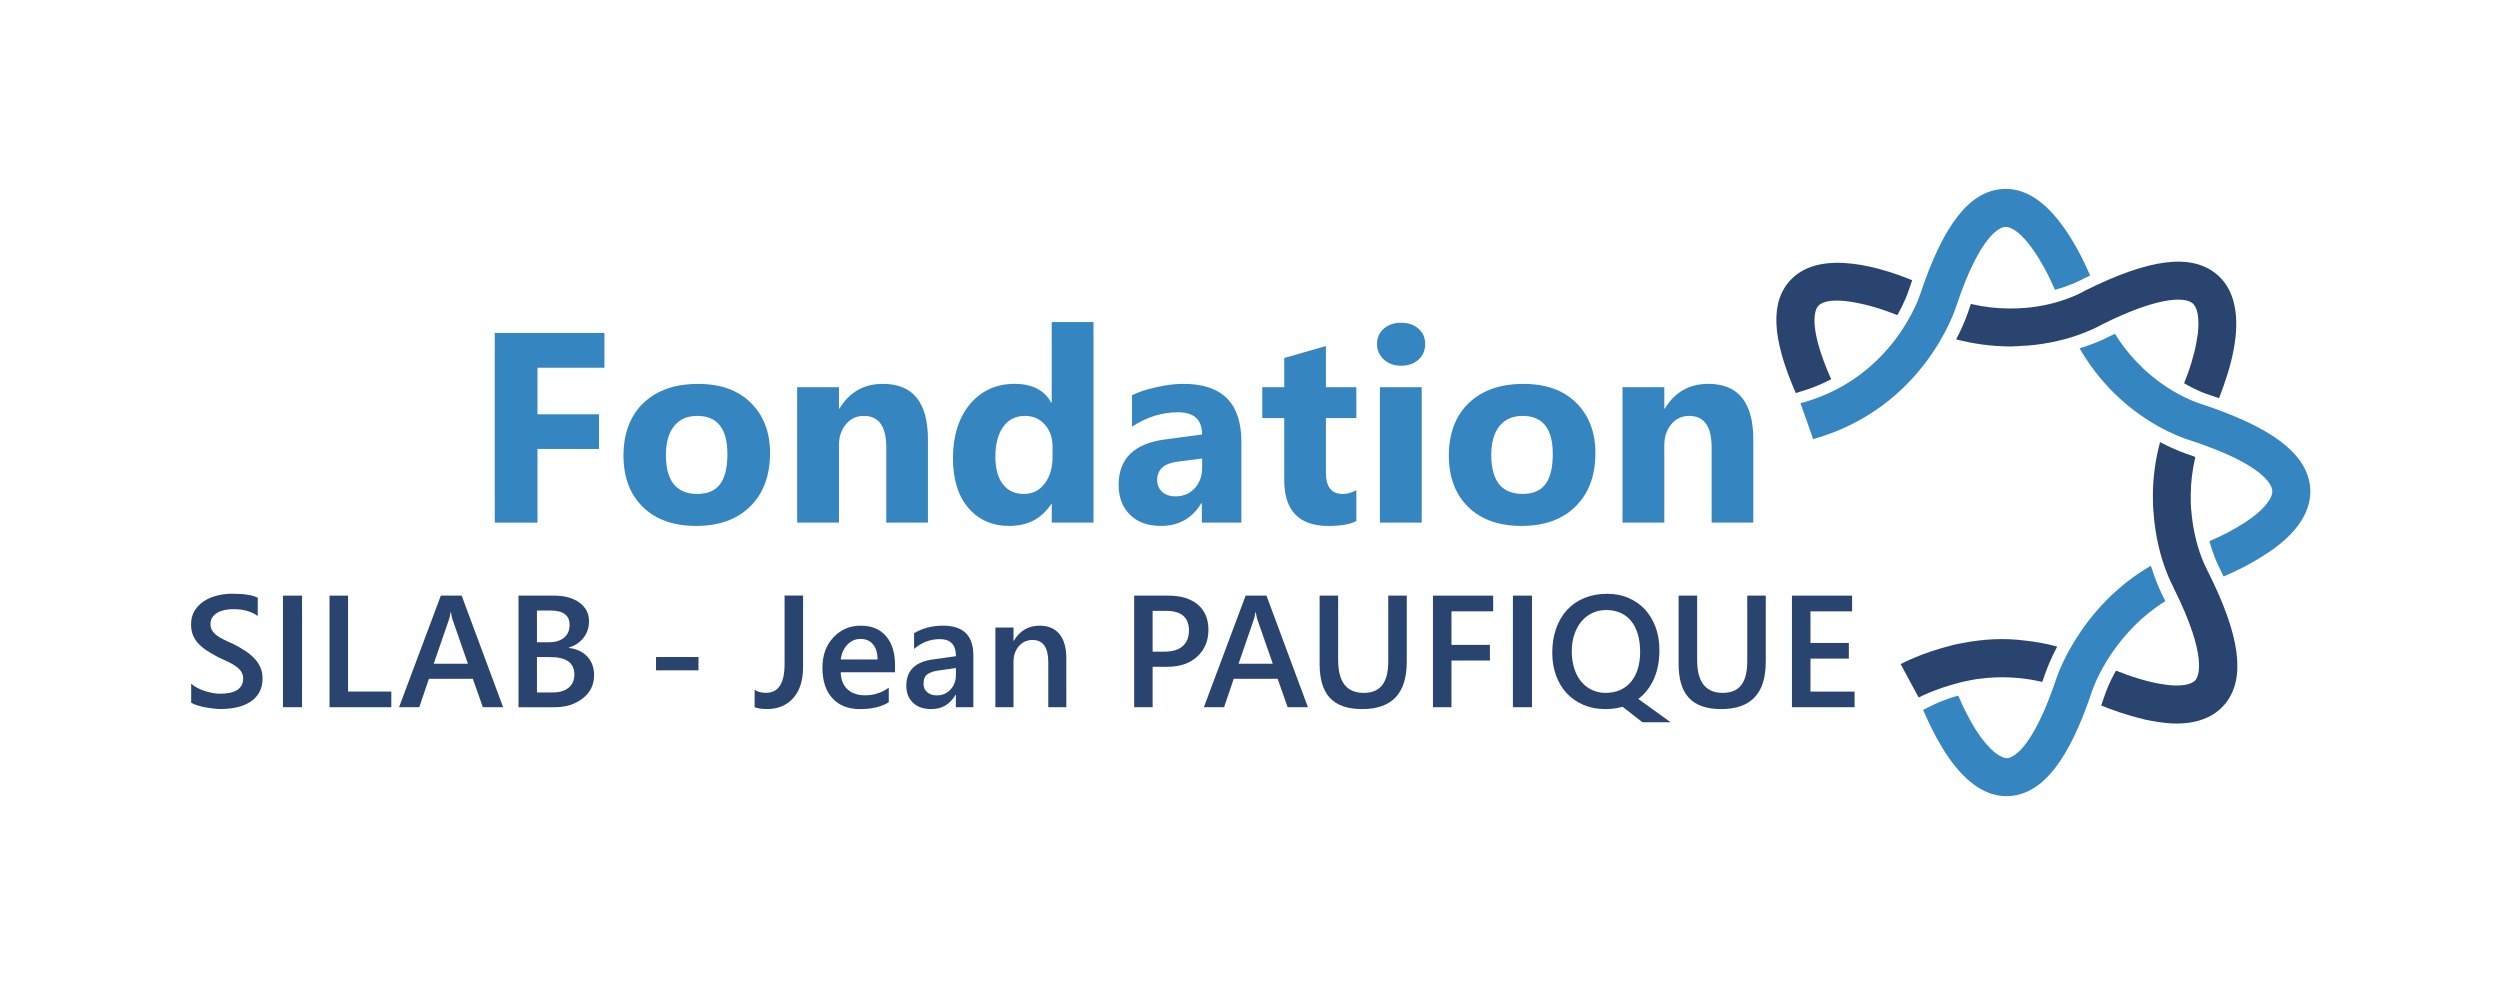 <?xml version="1.0" encoding="UTF-8"?>
<svg id="Calque_1" data-name="Calque 1" xmlns="http://www.w3.org/2000/svg" viewBox="0 0 627.57 247.79">
  <defs>
    <style>
      .cls-1 {
        fill: #3485c0;
      }

      .cls-1, .cls-2 {
        stroke-width: 0px;
      }

      .cls-2 {
        fill: #2a4470;
      }
    </style>
  </defs>
  <g>
    <g>
      <path class="cls-2" d="M47.99,176.41v-4.79c.43.39.94.74,1.53,1.05s1.22.58,1.88.79,1.33.38,1.99.5,1.28.18,1.84.18c1.95,0,3.41-.33,4.37-.98s1.44-1.59,1.44-2.83c0-.66-.16-1.24-.48-1.73s-.76-.93-1.34-1.34-1.25-.79-2.02-1.16-1.6-.76-2.49-1.16c-.95-.51-1.84-1.02-2.66-1.54s-1.53-1.1-2.14-1.73-1.08-1.34-1.43-2.14-.52-1.73-.52-2.79c0-1.32.3-2.46.89-3.43s1.37-1.77,2.34-2.4,2.07-1.1,3.31-1.41,2.5-.46,3.79-.46c2.93,0,5.07.33,6.41,1v4.59c-1.59-1.15-3.63-1.72-6.13-1.72-.69,0-1.38.07-2.06.2s-1.3.34-1.84.64-.98.68-1.32,1.15-.51,1.04-.51,1.7c0,.62.13,1.17.39,1.62s.64.87,1.14,1.25,1.11.75,1.84,1.1,1.56.75,2.51,1.16c.98.51,1.9,1.04,2.76,1.6s1.63,1.18,2.29,1.86,1.18,1.43,1.56,2.26.58,1.77.58,2.82c0,1.42-.29,2.62-.86,3.59s-1.34,1.77-2.31,2.38-2.09,1.05-3.35,1.33-2.6.41-4,.41c-.47,0-1.04-.04-1.73-.11s-1.38-.18-2.1-.31-1.39-.3-2.03-.5-1.15-.42-1.54-.66Z"/>
      <path class="cls-2" d="M75.82,177.53h-4.79v-28.01h4.79v28.01Z"/>
      <path class="cls-2" d="M98.23,177.53h-15.51v-28.01h4.65v24.08h10.86v3.93Z"/>
      <path class="cls-2" d="M126.31,177.53h-5.1l-2.52-7.13h-11.02l-2.42,7.13h-5.08l10.49-28.01h5.23l10.41,28.01ZM117.46,166.61l-3.89-11.17c-.12-.36-.24-.95-.37-1.76h-.08c-.12.74-.25,1.33-.39,1.76l-3.85,11.17h8.57Z"/>
      <path class="cls-2" d="M130.16,177.53v-28.01h8.89c2.71,0,4.85.59,6.44,1.78s2.37,2.73,2.37,4.63c0,1.59-.45,2.97-1.35,4.14s-2.14,2-3.73,2.5v.08c1.93.22,3.47.93,4.62,2.14s1.73,2.77,1.73,4.7c0,2.4-.94,4.34-2.83,5.82s-4.27,2.23-7.15,2.23h-8.98ZM134.79,153.25v7.97h3.01c1.61,0,2.88-.38,3.8-1.14s1.38-1.84,1.38-3.23c0-2.4-1.6-3.59-4.8-3.59h-3.38ZM134.79,164.95v8.87h3.96c1.73,0,3.07-.4,4.01-1.2s1.42-1.9,1.42-3.31c0-2.9-2.01-4.36-6.04-4.36h-3.36Z"/>
      <path class="cls-2" d="M175.34,168.27h-10.66v-3.34h10.66v3.34Z"/>
      <path class="cls-2" d="M201.59,167.49c0,3.32-.82,5.9-2.46,7.74s-3.83,2.76-6.56,2.76c-1.28,0-2.32-.15-3.14-.45v-4.38c.74.51,1.7.76,2.87.76,3.1,0,4.65-2.4,4.65-7.19v-17.23h4.65v17.97Z"/>
      <path class="cls-2" d="M224.67,168.76h-13.63c.05,1.85.62,3.27,1.71,4.28s2.58,1.5,4.48,1.5c2.14,0,4.09-.64,5.88-1.91v3.65c-1.82,1.15-4.23,1.72-7.23,1.72s-5.25-.91-6.92-2.72-2.51-4.37-2.51-7.67c0-3.11.92-5.65,2.76-7.61s4.13-2.94,6.87-2.94,4.85.88,6.35,2.64,2.25,4.2,2.25,7.32v1.74ZM220.3,165.55c-.01-1.63-.4-2.89-1.15-3.8s-1.8-1.36-3.12-1.36-2.41.48-3.31,1.43-1.46,2.19-1.67,3.73h9.26Z"/>
      <path class="cls-2" d="M244.34,177.53h-4.39v-3.12h-.08c-1.38,2.4-3.41,3.59-6.07,3.59-1.97,0-3.51-.53-4.62-1.6s-1.67-2.48-1.67-4.24c0-3.78,2.17-5.98,6.52-6.6l5.94-.84c0-2.85-1.35-4.28-4.06-4.28-2.38,0-4.53.82-6.45,2.46v-3.96c2.11-1.25,4.54-1.88,7.3-1.88,5.05,0,7.58,2.49,7.58,7.46v13.01ZM239.96,167.7l-4.2.59c-1.3.17-2.28.49-2.94.95s-.99,1.27-.99,2.43c0,.85.3,1.54.91,2.08s1.42.81,2.43.81c1.38,0,2.52-.49,3.43-1.46s1.36-2.19,1.36-3.66v-1.74Z"/>
      <path class="cls-2" d="M267.68,177.53h-4.53v-11.27c0-3.74-1.32-5.61-3.96-5.61-1.38,0-2.52.52-3.42,1.55s-1.35,2.34-1.35,3.92v11.41h-4.55v-20h4.55v3.32h.08c1.5-2.53,3.66-3.79,6.48-3.79,2.17,0,3.83.71,4.98,2.12s1.72,3.45,1.72,6.12v12.23Z"/>
      <path class="cls-2" d="M289.34,167.37v10.16h-4.63v-28.01h8.5c3.22,0,5.71.75,7.48,2.25s2.66,3.61,2.66,6.33-.92,4.95-2.77,6.68-4.35,2.6-7.5,2.6h-3.73ZM289.34,153.35v10.23h3.01c1.99,0,3.51-.46,4.55-1.39s1.56-2.23,1.56-3.91c0-3.29-1.91-4.94-5.74-4.94h-3.38Z"/>
      <path class="cls-2" d="M328.34,177.53h-5.1l-2.52-7.13h-11.02l-2.42,7.13h-5.08l10.49-28.01h5.23l10.41,28.01ZM319.5,166.61l-3.89-11.17c-.12-.36-.24-.95-.37-1.76h-.08c-.12.74-.25,1.33-.39,1.76l-3.85,11.17h8.57Z"/>
      <path class="cls-2" d="M353.13,166.2c0,7.86-3.72,11.8-11.17,11.8s-10.7-3.78-10.7-11.35v-17.13h4.65v16.17c0,5.5,2.14,8.24,6.41,8.24s6.17-2.65,6.17-7.95v-16.46h4.65v16.68Z"/>
      <path class="cls-2" d="M374.83,153.46h-10.47v8.42h9.65v3.93h-9.65v11.72h-4.65v-28.01h15.12v3.95Z"/>
      <path class="cls-2" d="M384.57,177.53h-4.79v-28.01h4.79v28.01Z"/>
      <path class="cls-2" d="M403.01,178c-2.02,0-3.85-.34-5.49-1.04s-3.04-1.66-4.2-2.9-2.06-2.73-2.7-4.46-.96-3.65-.96-5.74c0-2.24.32-4.27.97-6.09s1.56-3.38,2.75-4.67,2.64-2.29,4.35-2.99,3.61-1.05,5.72-1.05c1.95,0,3.74.34,5.35,1.04s3,1.66,4.14,2.9,2.03,2.73,2.67,4.46.95,3.64.95,5.72c0,2.76-.46,5.18-1.39,7.26s-2.23,3.75-3.91,5.01l8.12,5.86h-7.07l-5-3.89c-.66.18-1.35.33-2.07.43s-1.46.16-2.25.16ZM403.23,153.13c-1.28,0-2.44.25-3.51.75s-1.98,1.21-2.74,2.13-1.36,2.01-1.79,3.29-.63,2.7-.63,4.26.21,2.96.62,4.24.99,2.37,1.73,3.27,1.63,1.61,2.68,2.11,2.19.75,3.46.75c1.34,0,2.55-.23,3.61-.7s1.98-1.14,2.72-2.02,1.33-1.96,1.73-3.23.61-2.73.61-4.36-.2-3.15-.59-4.45-.95-2.4-1.68-3.29-1.62-1.57-2.67-2.04-2.23-.7-3.54-.7Z"/>
      <path class="cls-2" d="M443.25,166.2c0,7.86-3.72,11.8-11.17,11.8s-10.7-3.78-10.7-11.35v-17.13h4.65v16.17c0,5.5,2.14,8.24,6.41,8.24s6.17-2.65,6.17-7.95v-16.46h4.65v16.68Z"/>
      <path class="cls-2" d="M465.55,177.53h-15.72v-28.01h15.1v3.95h-10.45v7.93h9.63v3.93h-9.63v8.28h11.07v3.93Z"/>
    </g>
    <g>
      <path class="cls-1" d="M151.72,92.31h-16.8v11.69h15.44v8.7h-15.44v18.49h-10.72v-47.61h27.53v8.73Z"/>
      <path class="cls-1" d="M174.73,132.02c-5.67,0-10.12-1.59-13.36-4.76-3.24-3.18-4.86-7.49-4.86-12.93s1.68-10.02,5.05-13.2c3.36-3.18,7.91-4.76,13.65-4.76s10.07,1.59,13.28,4.76c3.21,3.18,4.81,7.38,4.81,12.6,0,5.64-1.66,10.11-4.96,13.38-3.31,3.28-7.84,4.91-13.6,4.91ZM175,104.4c-2.48,0-4.41.85-5.78,2.56-1.37,1.71-2.06,4.12-2.06,7.24,0,6.53,2.63,9.79,7.9,9.79s7.54-3.35,7.54-10.06c0-6.35-2.54-9.53-7.6-9.53Z"/>
      <path class="cls-1" d="M232.94,131.19h-10.46v-18.89c0-5.27-1.88-7.9-5.64-7.9-1.82,0-3.31.7-4.48,2.09-1.17,1.39-1.76,3.17-1.76,5.31v19.39h-10.49v-34h10.49v5.38h.13c2.5-4.14,6.14-6.21,10.92-6.21,7.53,0,11.29,4.67,11.29,14.01v20.82Z"/>
      <path class="cls-1" d="M274.51,131.19h-10.49v-4.68h-.13c-2.39,3.67-5.9,5.51-10.53,5.51-4.25,0-7.67-1.5-10.26-4.5-2.59-3-3.88-7.19-3.88-12.57s1.43-10.13,4.28-13.51,6.6-5.08,11.22-5.08c4.38,0,7.44,1.57,9.16,4.71h.13v-20.22h10.49v50.34ZM264.22,114.66v-2.56c0-2.21-.64-4.05-1.93-5.51-1.28-1.46-2.96-2.19-5.01-2.19-2.32,0-4.14.91-5.45,2.74-1.31,1.83-1.96,4.33-1.96,7.52,0,2.99.63,5.29,1.89,6.91,1.26,1.62,3.01,2.42,5.25,2.42s3.86-.85,5.2-2.56c1.34-1.7,2.01-3.96,2.01-6.77Z"/>
      <path class="cls-1" d="M311.63,131.19h-9.93v-4.88h-.13c-2.28,3.81-5.66,5.71-10.13,5.71-3.3,0-5.89-.93-7.79-2.81-1.89-1.87-2.84-4.37-2.84-7.49,0-6.6,3.91-10.4,11.72-11.42l9.23-1.23c0-3.72-2.01-5.58-6.04-5.58s-7.9,1.21-11.55,3.62v-7.9c1.46-.75,3.46-1.42,5.99-1.99,2.53-.58,4.84-.86,6.92-.86,9.7,0,14.54,4.84,14.54,14.51v20.32ZM301.77,117.38v-2.29l-6.18.8c-3.41.44-5.11,1.98-5.11,4.62,0,1.2.42,2.17,1.25,2.94s1.95,1.15,3.37,1.15c1.97,0,3.57-.68,4.81-2.04,1.24-1.36,1.86-3.08,1.86-5.16Z"/>
      <path class="cls-1" d="M340.48,130.8c-1.55.82-3.88,1.23-7.01,1.23-7.39,0-11.09-3.84-11.09-11.52v-15.57h-5.51v-7.74h5.51v-7.34l10.46-2.99v10.33h7.64v7.74h-7.64v13.75c0,3.54,1.41,5.31,4.22,5.31,1.11,0,2.25-.32,3.42-.96v7.77Z"/>
      <path class="cls-1" d="M351.71,91.81c-1.77,0-3.22-.53-4.35-1.58-1.13-1.05-1.69-2.34-1.69-3.87s.56-2.86,1.69-3.85,2.58-1.49,4.35-1.49,3.25.5,4.37,1.49c1.12,1,1.68,2.28,1.68,3.85s-.56,2.9-1.68,3.92c-1.12,1.02-2.57,1.53-4.37,1.53ZM356.89,131.19h-10.49v-34h10.49v34Z"/>
      <path class="cls-1" d="M381.92,132.02c-5.67,0-10.12-1.59-13.36-4.76-3.24-3.18-4.86-7.49-4.86-12.93s1.68-10.02,5.05-13.2c3.36-3.18,7.91-4.76,13.65-4.76s10.07,1.59,13.28,4.76c3.21,3.18,4.81,7.38,4.81,12.6,0,5.64-1.66,10.11-4.96,13.38-3.31,3.28-7.84,4.91-13.6,4.91ZM382.19,104.4c-2.48,0-4.41.85-5.78,2.56-1.37,1.71-2.06,4.12-2.06,7.24,0,6.53,2.63,9.79,7.9,9.79s7.54-3.35,7.54-10.06c0-6.35-2.54-9.53-7.6-9.53Z"/>
      <path class="cls-1" d="M440.13,131.19h-10.46v-18.89c0-5.27-1.88-7.9-5.64-7.9-1.82,0-3.31.7-4.48,2.09-1.17,1.39-1.76,3.17-1.76,5.31v19.39h-10.49v-34h10.49v5.38h.13c2.5-4.14,6.14-6.21,10.92-6.21,7.53,0,11.29,4.67,11.29,14.01v20.82Z"/>
    </g>
  </g>
  <g>
    <g>
      <path class="cls-2" d="M505.32,86.93c.48,0,.98,0,1.46-.03v-.03c11.55-.38,19.55-4.64,20.92-5.43,13.4-6.7,20.51-7.11,22.7-5.3,1.27,1.08,1.71,3.78,1.33,7.43-.03.29-.06.57-.13.86-.16,1.17-.38,2.41-.7,3.75-.03.03-.03.06-.03.1-.44,1.71-.95,3.49-1.62,5.36-.35.98-.7,1.84-.98,2.57,3.33,1.94,5.75,2.73,5.81,2.73.95.32,1.94.67,2.95,1.02.35-.89.76-1.94,1.17-3.14.38-1.08.73-2.13,1.05-3.17.67-2.19,1.17-4.25,1.52-6.22.03-.13.06-.22.06-.35.16-.82.25-1.65.35-2.44.76-7.14-.83-12.51-4.67-15.74-6.35-5.36-16.89-4.03-33.2,4.1l-.32.19c-.06.03-6.67,3.9-16.6,4.22-.57.03-1.17.03-1.78.03-3.36,0-6.67-.38-9.87-1.14-.22.63-.44,1.27-.67,1.97-.1.29-.98,3.02-3.02,6.92,4.38,1.14,8.86,1.75,13.49,1.78h.76Z"/>
      <path class="cls-2" d="M480.01,70.35c-7.05-2.91-22.71-8.07-30.35-.25-5.35,5.47-4.98,14.65,1.15,28.59.12-.04.26-.1.37-.14l.53-.17c2.95-.83,5.58-1.93,7.97-3.18-6.27-14.11-3.83-17.82-3.21-18.45,2.74-2.81,12.47-.62,19.81,2.36,1.88-3.3,2.67-5.68,2.69-5.75.33-.98.68-2,1.05-3.02Z"/>
      <path class="cls-2" d="M493.37,161.29c-.48.08-.95.17-1.42.26-.05.01-.1.02-.15.03-.59.12-1.19.24-1.74.37,0,.01,0,.02.01.03-7.44,1.8-12.6,4.53-12.95,4.73l4.51,8.38c.09-.04,6.42-3.36,14.75-4.64,3.17-.44,6.8-.61,10.76-.2.07,0,.14.01.21.02,1.72.19,3.5.48,5.32.92.19-.54.38-1.06.57-1.63l.21-.56c.32-.94,1.25-3.44,2.96-6.69-2.76-.75-5.43-1.22-8.01-1.5-5.33-.71-10.49-.35-15.04.48Z"/>
      <path class="cls-2" d="M554.3,143.63l-.38-.86s-1.87-3.36-3.02-8.86c-.03-.1-.03-.19-.06-.32-.25-1.24-.48-2.57-.63-4-.06-.44-.1-.89-.13-1.36-.06-.44-.1-.92-.1-1.4-.03-.63-.06-1.27-.03-1.94-.03-.25-.03-.51-.03-.79h.03c0-2.92.38-6.1,1.14-9.4-.6-.22-1.21-.44-1.87-.67-.29-.09-3.08-.98-6.98-3.05-1.24,4.57-1.75,8.92-1.81,12.95,0,.86,0,1.71.03,2.54.03.6.03,1.17.1,1.75.22,3.4.73,6.48,1.36,9.14,1.3,5.36,3.05,8.89,3.56,9.84l.16.38c8.76,17.52,6.16,22.25,5.56,23.05-.99,1.25-3.58,1.69-7.06,1.32v-.02c-4.77-.52-9.99-2.4-12.96-3.59-1.87,3.28-2.64,5.64-2.66,5.71l-.27.75c-.25.75-.52,1.53-.79,2.3,2.56,1.04,6.45,2.45,10.62,3.42v.03c.18.04.33.05.5.1.9.2,1.81.37,2.73.51,1.8.29,3.5.47,4.99.47,6.73,0,10.38-2.57,12.38-5.08,5.08-6.41,3.65-16.95-4.35-32.92Z"/>
    </g>
    <g>
      <path class="cls-1" d="M503.26,56.97c1.59-.16,4.19,1.46,7.3,6,.92,1.33,1.87,2.89,2.86,4.73,1.02,1.87,1.81,3.65,2.41,5.05,3.65-.98,5.87-2.13,5.94-2.16.92-.48,1.9-.95,2.92-1.43-.7-1.59-1.65-3.68-2.86-5.94-.19-.35-.38-.7-.57-1.02-.48-.89-1.02-1.78-1.56-2.67-.44-.7-.89-1.36-1.33-2-4.95-7.17-10.32-10.57-15.9-10.06-8.19.67-14.67,9.05-20.47,26.44-.06.22-6.52,20.41-28.85,26.98-.19.06-.99.25-1.18.31l3.18,9.03c27.71-7.78,35.65-32.44,35.93-33.39,6.16-18.48,11.24-19.81,12.19-19.87Z"/>
      <path class="cls-1" d="M579.86,121.82c-1.08-8.06-9.52-14.48-26.92-20.28-.06,0-6.98-1.94-14-8.19-.7-.6-1.36-1.24-2-1.94-.19-.16-.35-.32-.51-.48-2.09-2.19-3.94-4.57-5.52-7.14-.63.32-1.24.57-1.9.92-.25.13-2.83,1.46-6.98,2.73,1.97,3.4,4.29,6.54,6.95,9.46,1.17,1.3,2.41,2.48,3.62,3.56,8.19,7.33,16.35,9.87,17.74,10.25,17.9,5.97,19.9,10.95,20.06,12.35.1.7-.16,1.52-.67,2.41l-.03-.03c-2.29,4-9.59,8.09-15.08,10.41,1.02,3.65,2.13,5.87,2.16,5.94l.35.73c.35.73.7,1.43,1.05,2.19,2.79-1.17,6.98-3.17,10.95-5.84h.03c9.84-6.48,11.24-12.86,10.7-17.05Z"/>
      <path class="cls-1" d="M542.81,149.39l-.26-.58c-.45-.91-1.54-3.31-2.62-6.79-4.15,2.4-7.61,5.18-10.52,8.03h-.01c-.12.11-.22.22-.34.34-.47.47-.92.94-1.36,1.41,0,0-.01.01-.02.02-1.59,1.71-2.98,3.41-4.19,5.07-.09.12-.18.25-.27.37-.3.42-.6.83-.87,1.24-4.18,6.1-5.82,10.94-5.85,11.05l-.24.62c-6.24,18.71-11.37,20.07-12.34,20.16-1.56.06-4.5-1.75-7.9-7.06-.32-.51-.63-1.03-.92-1.54-.17-.29-.34-.58-.51-.89-1.29-2.34-2.33-4.61-3.02-6.22-3.56.97-6.14,2.26-6.14,2.26-.87.43-1.77.87-2.68,1.3.74,1.75,1.82,4.1,3.15,6.58h-.03c.12.25.25.44.38.66.26.47.54.93.81,1.4.36.61.72,1.24,1.08,1.81.02.02.03.05.04.07h0c4.76,7.39,9.95,11.15,15.48,11.15.35,0,.71-.01,1.06-.04,8.2-.7,14.73-9.17,20.46-26.37l.24-.63c.02-.06,1.32-3.88,4.66-8.79.04-.05.07-.11.11-.16,1.53-2.22,3.47-4.66,5.9-7.07h0c2.1-2.07,4.56-4.08,7.47-5.88-.25-.51-.48-1.01-.75-1.54Z"/>
    </g>
  </g>
</svg>